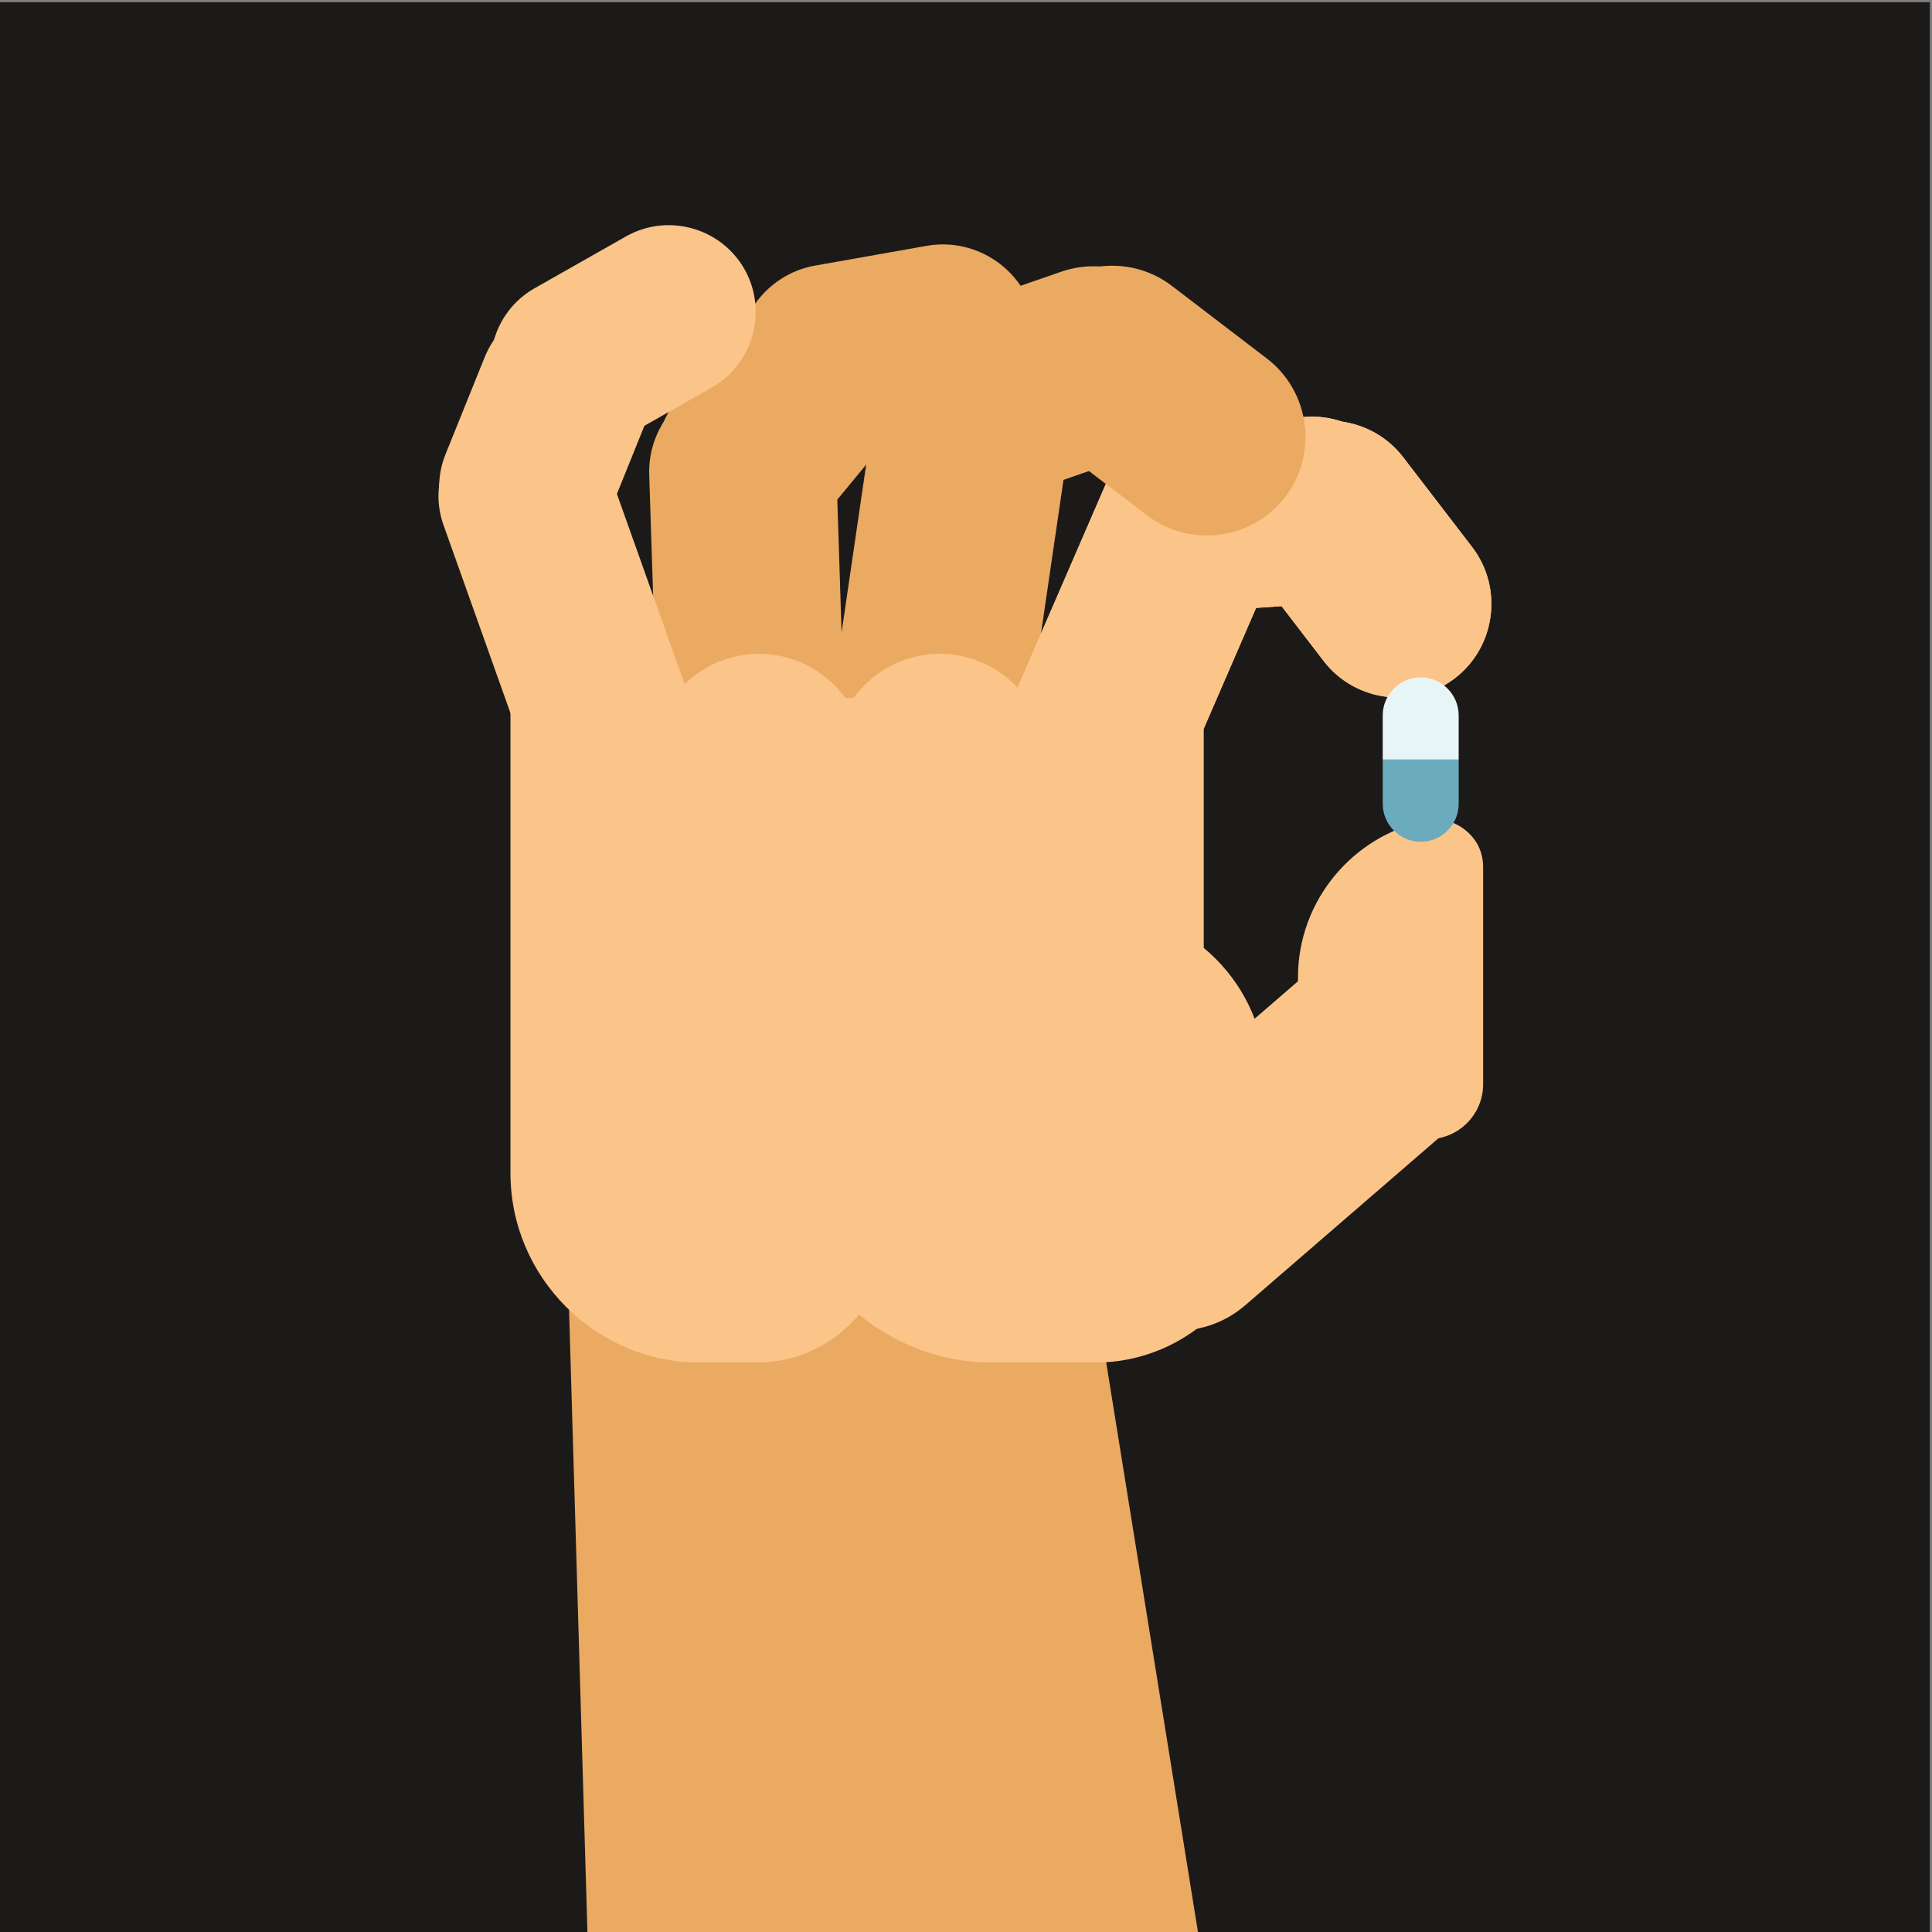 <?xml version="1.0" encoding="UTF-8"?>
<svg version="1.1" viewBox="0 0 800 800" xmlns="http://www.w3.org/2000/svg">
<rect x="0" y="0" width="800" height="800" fill="#808080" stroke="none"/>
<defs>
<clipPath id="a">
<path d="m0 600h600v-600h-600z"/>
</clipPath>
</defs>
<g transform="matrix(1.333 0 0 -1.333 0 800)">
<path d="m0 0h599.48v599.48h-599.48z" fill="#1c1a19"/>
<g transform="translate(182.48)">
<path d="m0 0h189.65l-40.276 249.98-157.08 10.766z" fill="#ebaa61"/>
</g>
<g clip-path="url(#a)">
<g transform="translate(229.79 482.68)">
<path d="m0 0h1e-3c15.981 0.517 29.479-12.136 29.995-28.118l3.032-93.829-58.113-1.878-3.033 93.829c-0.516 15.982 12.137 29.479 28.118 29.996" fill="#ebaa61" fill-rule="evenodd"/>
</g>
<g transform="translate(306.94 502.75)">
<path d="m0 0 2e-3 -1e-3c16.687-2.446 28.342-18.101 25.894-34.79l-14.358-97.985-60.687 8.894 14.359 97.985c2.446 16.689 18.101 28.342 34.79 25.897" fill="#ebaa61" fill-rule="evenodd"/>
</g>
<g transform="translate(158.57 383.35)">
<path d="m0 0h117.7v-165.37c0-22.598-18.491-41.09-41.091-41.09h-17.758c-32.369 0-58.851 26.482-58.851 58.85z" fill="#fbc589" fill-rule="evenodd"/>
</g>
<g transform="translate(340.26 317.86)">
<path d="m0 0c29.11 0 52.928-23.817 52.928-52.927v-35.12c0-29.109-23.818-52.926-52.928-52.926-29.109 0-52.926 23.817-52.926 52.926v35.12c0 29.11 23.817 52.927 52.926 52.927" fill="#fbc589" fill-rule="evenodd"/>
</g>
<g transform="translate(308.35 176.89)">
<path d="m0 0h26.525c21.477 0 39.048 17.572 39.048 39.049v167.41h-131.15v-140.89c0-36.064 29.508-65.572 65.573-65.572" fill="#fbc589" fill-rule="evenodd"/>
</g>
<g transform="translate(460.71 330.79)">
<path d="m0 0v-67.465c0-9.387-7.658-17.047-17.048-17.047h-25.732c-8.114 0-14.73 6.617-14.73 14.73v35.507c0 24.006 17.173 44.13 39.864 48.714 4.479 0.905 8.706-0.145 12.243-3.038 3.538-2.895 5.403-6.829 5.403-11.401" fill="#fbc589" fill-rule="evenodd"/>
</g>
<g transform="translate(404.57 296.52)">
<path d="m0 0 42.789-49.5-60.532-52.323c-13.611-11.768-34.376-10.257-46.144 3.355l-21.392 24.748z" fill="#fbc589" fill-rule="evenodd"/>
</g>
<g transform="translate(381.5 464.36)">
<path d="m0 0c14.669-6.359 21.471-23.565 15.11-38.236l-37.335-86.133-53.348 23.123 37.337 86.135c6.36 14.671 23.563 21.471 38.236 15.111" fill="#fbc589" fill-rule="evenodd"/>
</g>
<g transform="translate(436.54 443.68)">
<path d="m0 0c1.112-15.951-11.027-29.912-26.979-31.024l-35.094-2.447c-15.952-1.113-29.912 11.027-31.024 26.979s11.028 29.911 26.977 31.023l35.097 2.448c15.951 1.112 29.911-11.028 31.023-26.979" fill="#fbc589" fill-rule="evenodd"/>
</g>
<g transform="translate(451.94 389.46)">
<path d="m0 0v-1e-3c-12.684-9.737-31.026-7.328-40.763 5.355l-21.423 27.906c-9.739 12.682-7.33 31.025 5.354 40.762v1e-3c12.684 9.737 31.026 7.327 40.763-5.355l21.424-27.905c9.739-12.683 7.327-31.026-5.355-40.763" fill="#fbc589" fill-rule="evenodd"/>
</g>
<g transform="translate(368.68 496.8)">
<path d="m0 0v-1e-3c5.517-15.94-3.013-33.493-18.952-39.009l-35.071-12.135c-15.941-5.516-33.495 3.013-39.011 18.952v1e-3c-5.516 15.94 3.014 33.494 18.954 39.01l35.071 12.135c15.941 5.516 33.493-3.012 39.009-18.953" fill="#ebaa61" fill-rule="evenodd"/>
</g>
<g transform="translate(273.79 507.25)">
<path d="m0 0c12.338-10.173 14.107-28.589 3.935-40.925l-22.383-27.142c-10.173-12.336-28.589-14.106-40.926-3.933-12.335 10.173-14.106 28.589-3.932 40.925l22.383 27.141c10.172 12.338 28.588 14.107 40.923 3.934" fill="#ebaa61" fill-rule="evenodd"/>
</g>
<g transform="translate(321.55 500.22)">
<path d="m0 0c2.785-15.746-7.815-30.907-23.561-33.693l-34.642-6.13c-15.746-2.785-30.906 7.817-33.693 23.562v1e-3c-2.785 15.745 7.816 30.906 23.562 33.692l34.643 6.13c15.746 2.786 30.905-7.816 33.691-23.562" fill="#ebaa61" fill-rule="evenodd"/>
</g>
<g transform="translate(381.5 464.36)">
<path d="m0 0c14.669-6.359 21.471-23.565 15.11-38.236l-37.335-86.133-53.348 23.123 37.337 86.135c6.36 14.671 23.563 21.471 38.236 15.111" fill="#fbc589" fill-rule="evenodd"/>
</g>
<g transform="translate(436.54 443.68)">
<path d="m0 0c1.112-15.951-11.027-29.912-26.979-31.024l-35.094-2.447c-15.952-1.113-29.912 11.027-31.024 26.979s11.028 29.911 26.977 31.023l35.097 2.448c15.951 1.112 29.911-11.028 31.023-26.979" fill="#fbc589" fill-rule="evenodd"/>
</g>
<g transform="translate(451.94 389.46)">
<path d="m0 0v-1e-3c-12.684-9.737-31.026-7.328-40.763 5.355l-21.423 27.906c-9.739 12.682-7.33 31.025 5.354 40.762v1e-3c12.684 9.737 31.026 7.327 40.763-5.355l21.424-27.905c9.739-12.683 7.327-31.026-5.355-40.763" fill="#fbc589" fill-rule="evenodd"/>
</g>
<g transform="translate(154.14 471.55)">
<path d="m0 0h1e-3c13.985 4.979 29.5-2.389 34.479-16.375l29.233-82.109-50.855-18.106-29.233 82.11c-4.979 13.985 2.389 29.501 16.375 34.48" fill="#fbc589" fill-rule="evenodd"/>
</g>
<g transform="translate(185.72 504.2)">
<path d="m0 0h1e-3c13.766-5.555 20.486-21.362 14.932-35.129l-12.221-30.29c-5.554-13.767-21.361-20.486-35.128-14.932h-1e-3c-13.767 5.554-20.486 21.362-14.932 35.128l12.22 30.291c5.554 13.767 21.361 20.486 35.129 14.932" fill="#fbc589" fill-rule="evenodd"/>
</g>
<g transform="translate(231.25 516.55)">
<path d="m0 0c7.325-12.913 2.753-29.47-10.159-36.794l-28.41-16.116c-12.913-7.324-29.469-2.753-36.794 10.16-7.325 12.914-2.753 29.469 10.16 36.795l28.409 16.115c12.913 7.324 29.47 2.753 36.794-10.16" fill="#fbc589" fill-rule="evenodd"/>
</g>
<g transform="translate(399.26 445.82)">
<path d="m0 0h-1e-3c-10.242-13.403-29.586-15.988-42.987-5.746l-29.488 22.534c-13.402 10.241-15.987 29.586-5.746 42.988 10.242 13.402 29.587 15.988 42.989 5.746l29.486-22.534c13.402-10.242 15.987-29.587 5.747-42.988" fill="#ebaa61" fill-rule="evenodd"/>
</g>
<g transform="translate(453.12 364.2)">
<path d="m0 0v-13.739c0-6.487-5.306-11.793-11.792-11.793-6.487 0-11.794 5.306-11.794 11.793v13.739z" fill="#6babbe" fill-rule="evenodd"/>
</g>
<g transform="translate(441.32 389.73)">
<path d="m0 0c6.486 0 11.792-5.307 11.792-11.793v-13.739h-23.586v13.739c0 6.486 5.307 11.793 11.794 11.793" fill="#e8f5f7" fill-rule="evenodd"/>
</g>
<g transform="translate(235.77 291.27)">
<path d="m0 0h1e-3c18.244 0 33.171 14.926 33.171 33.17v39.433c0 18.244-14.927 33.171-33.171 33.171h-1e-3c-18.243 0-33.17-14.927-33.17-33.171v-39.433c0-18.244 14.927-33.17 33.17-33.17" fill="#fbc589" fill-rule="evenodd"/>
</g>
<g transform="translate(291.94 291.27)">
<path d="m0 0h1e-3c18.245 0 33.172 14.926 33.172 33.17v39.433c0 18.244-14.927 33.171-33.172 33.171h-1e-3c-18.243 0-33.169-14.927-33.169-33.171v-39.433c0-18.244 14.926-33.17 33.169-33.17" fill="#fbc589" fill-rule="evenodd"/>
</g>
</g>
</g>
</svg>
